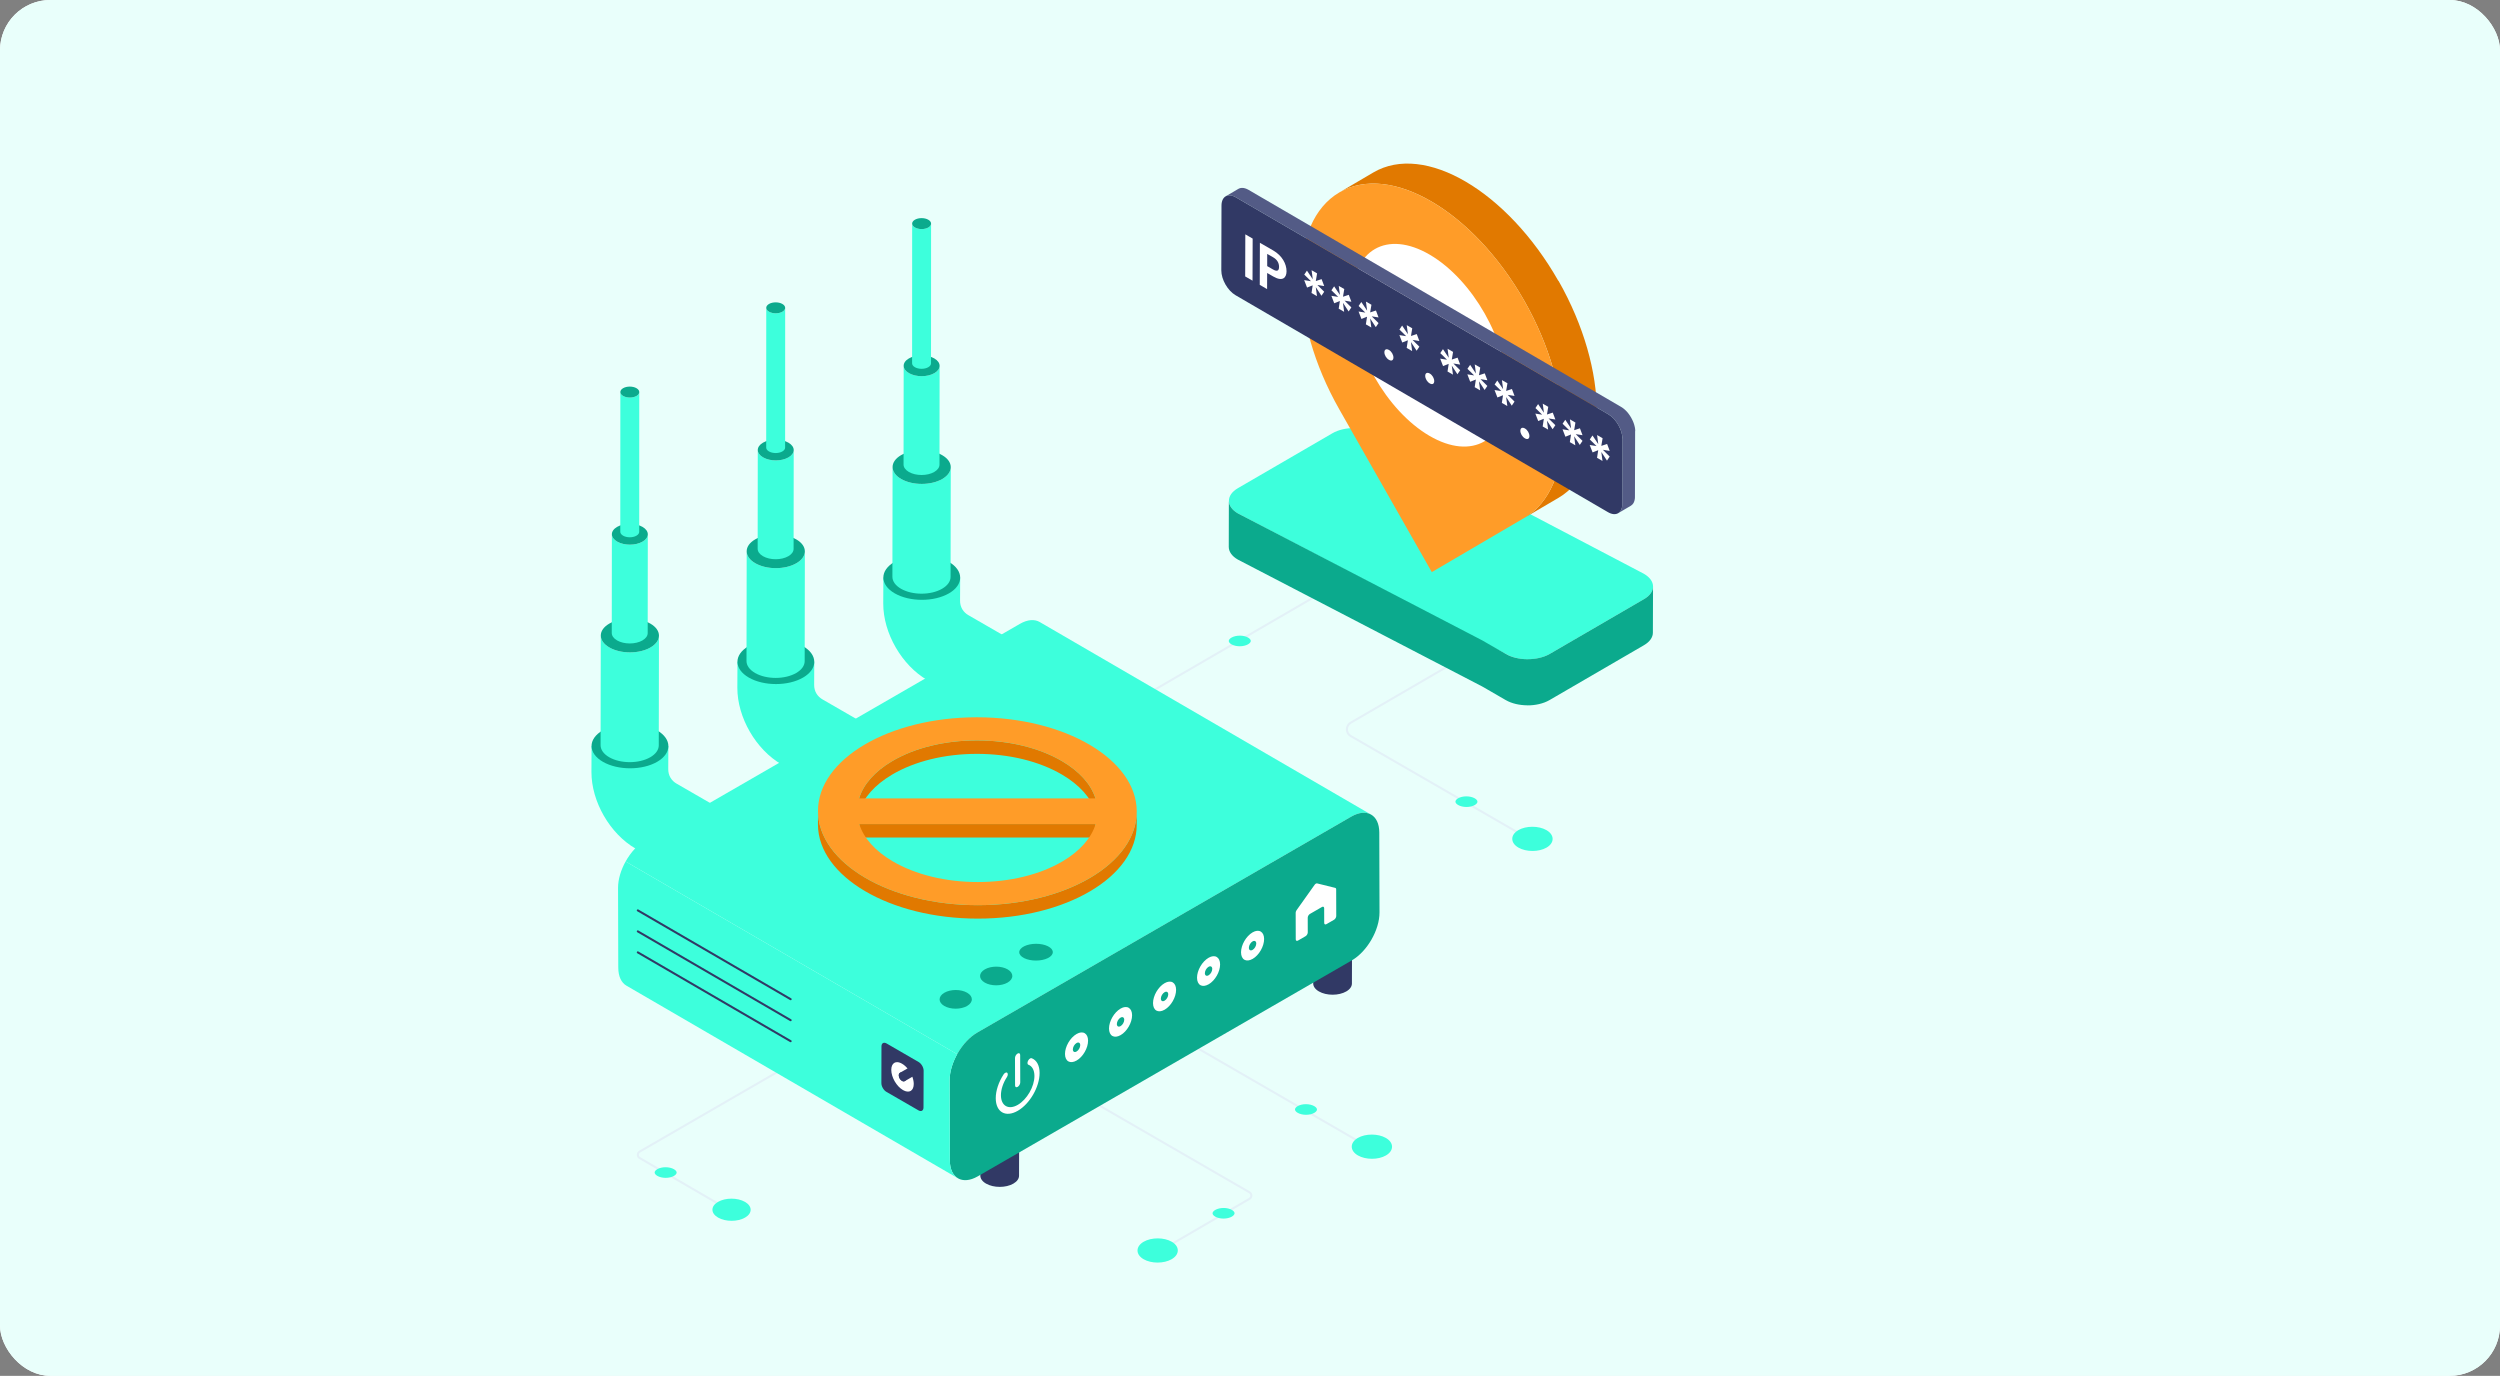 <svg width="596" height="328" viewBox="0 0 596 328" fill="none" xmlns="http://www.w3.org/2000/svg">
<rect x="0" y="0" width="596" height="328" fill="#808080" stroke="none"/>
<g clip-path="url(#clip0_1632_10568)">
<rect width="596" height="328" rx="12" fill="white"/>
<rect width="596" height="328" rx="12" fill="url(#paint0_linear_1632_10568)"/>
<g clip-path="url(#clip1_1632_10568)">
<path d="M365.412 200.77C365.369 200.77 365.327 200.759 365.288 200.738L321.899 175.687C321.247 175.311 320.857 174.636 320.855 173.883C320.855 173.13 321.242 172.454 321.893 172.077L364.986 147.034C365.104 146.964 365.255 147.005 365.324 147.122C365.392 147.242 365.353 147.391 365.235 147.46L322.142 172.503C321.645 172.792 321.349 173.307 321.349 173.883C321.349 174.457 321.647 174.972 322.145 175.258L365.534 200.309C365.652 200.377 365.693 200.529 365.625 200.646C365.579 200.726 365.495 200.77 365.411 200.77H365.412Z" fill="#E3F1F7"/>
<path d="M176.066 290.041C176.023 290.041 175.98 290.03 175.941 290.007L152.38 276.295C152.025 276.088 151.814 275.72 151.814 275.309C151.814 274.898 152.027 274.532 152.383 274.325L187.91 253.782C188.026 253.715 188.177 253.753 188.248 253.872C188.315 253.99 188.275 254.141 188.157 254.21L152.63 274.753C152.43 274.869 152.309 275.077 152.309 275.308C152.309 275.54 152.429 275.749 152.629 275.865L176.19 289.578C176.307 289.647 176.347 289.798 176.278 289.915C176.233 289.993 176.15 290.038 176.065 290.038L176.066 290.041Z" fill="#E3F1F7"/>
<path d="M171.19 290.271C169.405 289.24 169.395 287.566 171.168 286.533C172.942 285.501 175.827 285.501 177.611 286.533C179.396 287.564 179.405 289.239 177.631 290.27C175.857 291.301 172.974 291.303 171.19 290.27V290.271Z" fill="#3DFFDC"/>
<path d="M158.679 278.269C159.426 278.269 160.149 278.44 160.664 278.736C161.076 278.975 161.313 279.268 161.313 279.54C161.313 279.809 161.081 280.099 160.676 280.334C160.167 280.631 159.446 280.8 158.7 280.8C157.953 280.8 157.231 280.631 156.717 280.333C156.305 280.094 156.068 279.801 156.066 279.528C156.066 279.259 156.299 278.968 156.704 278.733C157.212 278.437 157.932 278.267 158.679 278.267V278.269Z" fill="#3DFFDC"/>
<path d="M274.32 299.752C274.235 299.752 274.152 299.707 274.106 299.63C274.038 299.512 274.077 299.361 274.195 299.292L297.756 285.579C297.956 285.463 298.077 285.254 298.075 285.022C298.075 284.79 297.956 284.58 297.754 284.464L262.227 263.921C262.108 263.852 262.068 263.701 262.137 263.583C262.206 263.464 262.359 263.424 262.475 263.493L298.002 284.036C298.358 284.243 298.57 284.611 298.57 285.022C298.57 285.433 298.359 285.801 298.005 286.007L274.444 299.72C274.404 299.743 274.362 299.753 274.319 299.753L274.32 299.752Z" fill="#E3F1F7"/>
<path d="M327.997 274.713C327.954 274.713 327.911 274.703 327.873 274.681L274.861 244.031C274.742 243.962 274.702 243.811 274.771 243.693C274.84 243.574 274.993 243.534 275.109 243.603L328.12 274.253C328.24 274.322 328.279 274.473 328.211 274.591C328.165 274.671 328.081 274.715 327.997 274.715V274.713Z" fill="#E3F1F7"/>
<path d="M323.849 275.239C322.064 274.208 322.054 272.533 323.828 271.5C325.601 270.469 328.488 270.469 330.272 271.5C332.057 272.532 332.066 274.206 330.292 275.237C328.518 276.269 325.634 276.27 323.849 275.237V275.239Z" fill="#3DFFDC"/>
<path d="M327.074 276.255C325.863 276.255 324.649 275.988 323.725 275.453C322.779 274.906 322.258 274.163 322.257 273.363C322.257 272.568 322.769 271.83 323.702 271.288C325.542 270.217 328.545 270.217 330.394 271.288C331.34 271.835 331.861 272.577 331.862 273.376C331.862 274.172 331.349 274.909 330.416 275.453C329.496 275.989 328.284 276.256 327.074 276.256V276.255ZM327.044 270.973C325.922 270.973 324.801 271.221 323.95 271.716C323.175 272.166 322.749 272.752 322.75 273.363C322.75 273.98 323.184 274.571 323.971 275.025C325.682 276.018 328.463 276.017 330.165 275.025C330.941 274.573 331.367 273.988 331.367 273.376C331.367 272.761 330.934 272.171 330.147 271.716C329.29 271.219 328.165 270.972 327.044 270.972V270.973Z" fill="#3DFFDC"/>
<path d="M311.335 263.236C312.082 263.236 312.805 263.407 313.32 263.704C313.732 263.942 313.969 264.235 313.969 264.507C313.969 264.776 313.737 265.066 313.332 265.302C312.823 265.598 312.102 265.768 311.357 265.768C310.61 265.768 309.887 265.598 309.374 265.3C308.961 265.062 308.724 264.769 308.723 264.495C308.723 264.226 308.955 263.936 309.36 263.701C309.869 263.404 310.59 263.235 311.335 263.235V263.236Z" fill="#3DFFDC"/>
<path d="M279.198 299.984C280.982 298.953 280.993 297.278 279.219 296.245C277.445 295.214 274.561 295.214 272.776 296.245C270.991 297.277 270.982 298.951 272.756 299.982C274.53 301.014 277.413 301.015 279.199 299.982L279.198 299.984Z" fill="#3DFFDC"/>
<path d="M275.973 301C274.76 301 273.55 300.733 272.63 300.196C271.697 299.652 271.184 298.914 271.184 298.12C271.184 297.321 271.706 296.578 272.65 296.031C274.501 294.962 277.503 294.96 279.342 296.031C280.276 296.575 280.789 297.313 280.788 298.108C280.788 298.908 280.265 299.651 279.319 300.198C278.395 300.731 277.183 300.998 275.972 300.998L275.973 301ZM276.001 295.717C274.879 295.717 273.755 295.964 272.898 296.461C272.113 296.916 271.679 297.506 271.677 298.122C271.677 298.734 272.103 299.319 272.878 299.77C274.582 300.76 277.359 300.76 279.072 299.77C279.859 299.315 280.293 298.725 280.293 298.108C280.293 297.495 279.868 296.91 279.093 296.459C278.242 295.964 277.122 295.717 275.999 295.717H276.001Z" fill="#3DFFDC"/>
<path d="M291.707 287.98C290.96 287.98 290.237 288.151 289.723 288.447C289.31 288.686 289.073 288.979 289.073 289.251C289.073 289.52 289.305 289.81 289.71 290.045C290.219 290.342 290.94 290.511 291.686 290.511C292.433 290.511 293.156 290.342 293.669 290.044C294.082 289.805 294.318 289.512 294.32 289.239C294.32 288.97 294.088 288.679 293.683 288.444C293.174 288.148 292.454 287.978 291.707 287.978V287.98Z" fill="#3DFFDC"/>
<path d="M245.768 181.809C245.683 181.809 245.6 181.765 245.554 181.687C245.485 181.568 245.525 181.418 245.643 181.349L323.716 136C323.835 135.929 323.985 135.971 324.054 136.088C324.122 136.208 324.083 136.357 323.965 136.426L245.892 181.776C245.852 181.799 245.809 181.809 245.767 181.809H245.768Z" fill="#E3F1F7"/>
<path d="M295.574 151.538C294.826 151.538 294.101 151.709 293.586 152.005C293.174 152.244 292.936 152.537 292.936 152.809C292.936 153.078 293.168 153.368 293.573 153.604C294.083 153.9 294.804 154.07 295.551 154.07C296.298 154.07 297.023 153.9 297.537 153.602C297.951 153.364 298.188 153.07 298.188 152.797C298.188 152.528 297.956 152.238 297.551 152.002C297.041 151.706 296.32 151.536 295.573 151.536L295.574 151.538Z" fill="#3DFFDC"/>
<path d="M231.067 167.912L221.114 162.166C214.983 158.626 210.548 150.931 210.567 143.873L210.596 137.696H228.905L228.879 143.207C228.876 143.912 229.039 144.615 229.398 145.222C229.41 145.242 229.421 145.26 229.433 145.28C229.78 145.851 230.278 146.316 230.856 146.65L240.22 152.056L231.065 167.912H231.067Z" fill="#3DFFDC"/>
<path d="M226.207 133.946C229.79 136.015 229.81 139.375 226.244 141.447C222.679 143.518 216.878 143.518 213.294 141.45C209.705 139.378 209.687 136.018 213.251 133.946C216.816 131.875 222.617 131.875 226.206 133.946H226.207Z" fill="#0BAA8D"/>
<path d="M226.662 111.368L226.618 137.535C226.615 138.557 225.944 139.578 224.601 140.357C221.901 141.926 217.509 141.926 214.795 140.36C213.428 139.57 212.745 138.534 212.748 137.499L212.792 111.331C212.789 112.365 213.472 113.403 214.84 114.193C217.553 115.759 221.946 115.759 224.645 114.19C225.987 113.41 226.659 112.39 226.662 111.368Z" fill="#3DFFDC"/>
<path d="M224.618 108.511C227.331 110.077 227.345 112.622 224.645 114.191C221.946 115.76 217.553 115.76 214.84 114.194C212.122 112.625 212.108 110.081 214.808 108.512C217.507 106.943 221.9 106.943 224.618 108.512V108.511Z" fill="#0BAA8D"/>
<path d="M224.003 87.215L223.975 110.77C223.974 111.401 223.558 112.032 222.73 112.514C221.062 113.482 218.348 113.482 216.672 112.514C215.827 112.026 215.406 111.386 215.407 110.746L215.435 87.191C215.433 87.83 215.855 88.471 216.7 88.959C218.376 89.926 221.091 89.926 222.758 88.959C223.587 88.477 224.001 87.846 224.003 87.215Z" fill="#3DFFDC"/>
<path d="M222.741 85.449C224.417 86.416 224.426 87.989 222.758 88.959C221.089 89.927 218.376 89.927 216.7 88.959C215.021 87.99 215.012 86.418 216.68 85.448C218.348 84.479 221.062 84.479 222.741 85.448V85.449Z" fill="#0BAA8D"/>
<path d="M221.97 53.312L221.956 86.624C221.956 86.957 221.736 87.289 221.301 87.542C220.422 88.053 218.994 88.053 218.11 87.542C217.666 87.286 217.443 86.948 217.444 86.612L217.458 53.3C217.458 53.636 217.68 53.974 218.124 54.231C219.007 54.741 220.436 54.741 221.314 54.231C221.751 53.977 221.97 53.645 221.97 53.312Z" fill="#3DFFDC"/>
<path d="M221.305 52.383C222.188 52.894 222.192 53.72 221.314 54.232C220.435 54.742 219.007 54.742 218.124 54.232C217.239 53.722 217.234 52.894 218.113 52.383C218.991 51.873 220.42 51.873 221.305 52.383Z" fill="#0BAA8D"/>
<path d="M196.283 187.992L186.331 182.246C180.2 178.706 175.764 171.012 175.784 163.953L175.813 157.776H194.122L194.096 163.287C194.092 163.993 194.256 164.696 194.615 165.302C194.627 165.322 194.638 165.341 194.65 165.36C194.997 165.932 195.495 166.396 196.073 166.731L205.437 172.136L196.282 187.992H196.283Z" fill="#3DFFDC"/>
<path d="M191.424 154.027C195.007 156.096 195.027 159.455 191.461 161.527C187.896 163.599 182.095 163.599 178.511 161.53C174.922 159.458 174.903 156.099 178.468 154.027C182.032 151.955 187.834 151.955 191.422 154.027H191.424Z" fill="#0BAA8D"/>
<path d="M191.88 131.45L191.836 157.617C191.833 158.639 191.162 159.66 189.819 160.439C187.119 162.008 182.727 162.008 180.013 160.442C178.646 159.652 177.963 158.616 177.966 157.581L178.01 131.413C178.007 132.447 178.69 133.485 180.057 134.275C182.771 135.841 187.163 135.841 189.863 134.272C191.205 133.493 191.877 132.472 191.88 131.45Z" fill="#3DFFDC"/>
<path d="M189.835 128.591C192.548 130.157 192.562 132.703 189.862 134.272C187.163 135.841 182.77 135.841 180.057 134.275C177.338 132.706 177.325 130.162 180.024 128.593C182.724 127.024 187.117 127.024 189.835 128.593V128.591Z" fill="#0BAA8D"/>
<path d="M189.222 107.298L189.194 130.852C189.193 131.483 188.777 132.114 187.949 132.596C186.281 133.564 183.567 133.564 181.891 132.596C181.046 132.108 180.624 131.468 180.626 130.828L180.653 107.273C180.652 107.912 181.074 108.553 181.919 109.041C183.595 110.008 186.31 110.008 187.976 109.041C188.806 108.56 189.22 107.929 189.222 107.298Z" fill="#3DFFDC"/>
<path d="M187.96 105.531C189.636 106.498 189.645 108.071 187.977 109.041C186.308 110.009 183.595 110.009 181.919 109.041C180.239 108.072 180.23 106.5 181.899 105.53C183.567 104.561 186.281 104.561 187.96 105.53V105.531Z" fill="#0BAA8D"/>
<path d="M187.187 73.394L187.173 106.706C187.173 107.039 186.953 107.371 186.517 107.624C185.639 108.135 184.21 108.135 183.327 107.624C182.883 107.368 182.66 107.03 182.661 106.694L182.675 73.382C182.675 73.718 182.896 74.056 183.341 74.313C184.224 74.823 185.653 74.823 186.531 74.313C186.968 74.059 187.187 73.728 187.187 73.394Z" fill="#3DFFDC"/>
<path d="M186.52 72.464C187.403 72.974 187.408 73.801 186.53 74.313C185.651 74.823 184.222 74.823 183.339 74.313C182.455 73.802 182.45 72.974 183.329 72.464C184.207 71.954 185.636 71.954 186.52 72.464Z" fill="#0BAA8D"/>
<path d="M161.501 208.075L151.548 202.328C145.417 198.788 140.982 191.094 141 184.035L141.029 177.858H159.337L159.311 183.369C159.308 184.075 159.472 184.778 159.831 185.384C159.843 185.404 159.854 185.423 159.866 185.443C160.213 186.014 160.711 186.478 161.288 186.813L170.653 192.219L161.498 208.075H161.501Z" fill="#3DFFDC"/>
<path d="M156.643 174.109C160.226 176.178 160.245 179.537 156.679 181.609C153.113 183.681 147.314 183.681 143.729 181.612C140.14 179.54 140.122 176.181 143.687 174.109C147.251 172.037 153.052 172.037 156.641 174.109H156.643Z" fill="#0BAA8D"/>
<path d="M157.096 151.53L157.051 177.698C157.048 178.72 156.378 179.741 155.035 180.52C152.335 182.089 147.942 182.089 145.229 180.523C143.862 179.733 143.179 178.697 143.182 177.661L143.226 151.494C143.223 152.528 143.906 153.565 145.273 154.355C147.987 155.921 152.379 155.921 155.079 154.352C156.42 153.573 157.093 152.552 157.096 151.53Z" fill="#3DFFDC"/>
<path d="M155.055 148.673C157.768 150.239 157.782 152.785 155.082 154.354C152.382 155.923 147.99 155.923 145.276 154.357C142.558 152.788 142.544 150.244 145.244 148.675C147.944 147.106 152.336 147.106 155.055 148.675V148.673Z" fill="#0BAA8D"/>
<path d="M154.438 127.378L154.411 150.933C154.409 151.564 153.994 152.195 153.166 152.676C151.497 153.645 148.784 153.645 147.108 152.676C146.263 152.189 145.841 151.549 145.843 150.908L145.87 127.354C145.869 127.992 146.29 128.634 147.135 129.121C148.811 130.088 151.526 130.088 153.193 129.121C154.023 128.64 154.437 128.009 154.438 127.378Z" fill="#3DFFDC"/>
<path d="M153.177 125.612C154.853 126.579 154.862 128.151 153.193 129.121C151.525 130.092 148.811 130.09 147.135 129.121C145.456 128.153 145.447 126.581 147.116 125.61C148.784 124.642 151.497 124.642 153.177 125.61V125.612Z" fill="#0BAA8D"/>
<path d="M152.404 93.475L152.391 126.787C152.391 127.12 152.171 127.451 151.735 127.705C150.857 128.215 149.428 128.215 148.545 127.705C148.1 127.448 147.877 127.111 147.879 126.775L147.893 93.463C147.893 93.799 148.114 94.137 148.559 94.393C149.442 94.904 150.87 94.904 151.749 94.393C152.186 94.14 152.404 93.808 152.404 93.475Z" fill="#3DFFDC"/>
<path d="M151.738 92.546C152.621 93.056 152.626 93.883 151.747 94.395C150.869 94.905 149.44 94.905 148.557 94.395C147.673 93.885 147.668 93.056 148.546 92.546C149.425 92.036 150.854 92.036 151.738 92.546Z" fill="#0BAA8D"/>
<path d="M322.326 224.248L322.297 234.479C322.296 235.159 321.848 235.839 320.956 236.357C319.159 237.4 316.236 237.4 314.43 236.358C313.52 235.833 313.066 235.144 313.067 234.454L313.096 224.224C313.095 224.913 313.549 225.602 314.459 226.128C316.265 227.17 319.188 227.17 320.985 226.126C321.877 225.607 322.325 224.928 322.326 224.248Z" fill="#313965"/>
<path d="M320.965 222.346C322.771 223.388 322.78 225.081 320.983 226.126C319.187 227.17 316.264 227.17 314.458 226.128C312.651 225.084 312.64 223.39 314.437 222.346C316.233 221.303 319.156 221.303 320.965 222.346Z" fill="#313965"/>
<path d="M317.724 227.151C316.497 227.151 315.27 226.882 314.335 226.342C313.379 225.788 312.85 225.04 312.849 224.23C312.849 223.426 313.367 222.681 314.312 222.134C316.173 221.052 319.214 221.052 321.088 222.134C322.045 222.685 322.57 223.436 322.572 224.242C322.572 225.046 322.052 225.792 321.107 226.342C320.175 226.882 318.949 227.153 317.722 227.153L317.724 227.151ZM317.697 221.808C316.56 221.808 315.425 222.059 314.561 222.56C313.775 223.018 313.342 223.611 313.344 224.23C313.344 224.855 313.784 225.452 314.583 225.912C316.318 226.915 319.134 226.915 320.859 225.912C321.646 225.454 322.08 224.861 322.078 224.241C322.078 223.617 321.638 223.02 320.842 222.56C319.973 222.057 318.835 221.808 317.698 221.808H317.697Z" fill="#373B42"/>
<path d="M242.969 270.063L242.94 280.293C242.938 280.973 242.491 281.653 241.598 282.171C239.802 283.214 236.879 283.214 235.073 282.172C234.162 281.647 233.708 280.958 233.71 280.269L233.739 270.038C233.737 270.727 234.191 271.416 235.102 271.942C236.908 272.984 239.831 272.984 241.627 271.94C242.52 271.421 242.967 270.742 242.969 270.063Z" fill="#313965"/>
<path d="M241.61 268.16C243.416 269.202 243.425 270.895 241.628 271.94C239.831 272.984 236.908 272.984 235.103 271.942C233.295 270.898 233.284 269.205 235.081 268.16C236.878 267.117 239.801 267.117 241.61 268.16Z" fill="#313965"/>
<path d="M238.367 272.967C237.142 272.967 235.915 272.697 234.98 272.157C234.024 271.606 233.497 270.855 233.495 270.047C233.495 269.244 234.013 268.498 234.959 267.948C236.823 266.866 239.862 266.866 241.735 267.948C242.691 268.5 243.218 269.25 243.218 270.058C243.218 270.862 242.699 271.607 241.753 272.156C240.821 272.698 239.596 272.969 238.367 272.969V272.967ZM238.341 267.623C237.205 267.623 236.07 267.873 235.206 268.374C234.419 268.833 233.987 269.425 233.989 270.046C233.989 270.671 234.43 271.268 235.228 271.728C236.966 272.732 239.781 272.729 241.506 271.728C242.292 271.27 242.725 270.677 242.725 270.058C242.725 269.433 242.285 268.836 241.489 268.376C240.619 267.873 239.481 267.624 238.343 267.624L238.341 267.623Z" fill="#373B42"/>
<path d="M326.884 194.212C325.678 193.511 324.005 193.604 322.164 194.671L232.997 246.155C231.1 247.249 229.39 249.154 228.194 251.323L149.147 205.379C150.353 203.221 152.053 201.314 153.951 200.221L243.127 148.737C244.968 147.672 246.641 147.579 247.847 148.279L326.882 194.212H326.884Z" fill="#3DFFDC"/>
<path d="M322.165 194.669C325.829 192.555 328.81 194.252 328.822 198.455L328.875 217.509C328.888 221.718 325.925 226.849 322.261 228.963L233.093 280.444C229.429 282.559 226.454 280.857 226.442 276.648L226.389 257.594C226.376 253.391 229.333 248.265 232.997 246.149L322.165 194.668V194.669Z" fill="#0BAA8D"/>
<path d="M256.657 246.502C258.17 245.628 259.392 246.347 259.397 248.086C259.401 249.848 258.188 251.95 256.676 252.822C255.123 253.718 253.901 253.022 253.896 251.261C253.892 249.524 255.105 247.397 256.657 246.502Z" fill="white"/>
<path d="M267.15 240.444C268.663 239.57 269.885 240.289 269.89 242.028C269.895 243.79 268.681 245.892 267.169 246.764C265.617 247.66 264.394 246.965 264.39 245.203C264.385 243.466 265.598 241.339 267.15 240.444Z" fill="white"/>
<path d="M277.642 234.387C279.154 233.513 280.377 234.233 280.381 235.972C280.386 237.733 279.173 239.836 277.66 240.708C276.108 241.603 274.885 240.908 274.881 239.146C274.876 237.409 276.089 235.283 277.642 234.387Z" fill="white"/>
<path d="M288.133 228.329C289.645 227.455 290.868 228.175 290.872 229.914C290.877 231.675 289.664 233.778 288.151 234.65C286.599 235.545 285.377 234.85 285.372 233.089C285.367 231.351 286.581 229.225 288.133 228.329Z" fill="white"/>
<path d="M298.625 222.271C300.138 221.397 301.36 222.117 301.365 223.856C301.369 225.617 300.156 227.72 298.643 228.592C297.091 229.487 295.869 228.792 295.864 227.031C295.86 225.293 297.073 223.167 298.625 222.271Z" fill="white"/>
<path d="M256.653 248.657C257.138 248.378 257.527 248.608 257.529 249.163C257.53 249.727 257.142 250.399 256.658 250.677C256.161 250.964 255.77 250.741 255.769 250.178C255.767 249.621 256.155 248.942 256.652 248.656L256.653 248.657Z" fill="#0BAA8D"/>
<path d="M267.142 242.601C267.627 242.321 268.016 242.552 268.018 243.107C268.019 243.67 267.631 244.343 267.147 244.621C266.65 244.908 266.259 244.685 266.258 244.121C266.256 243.565 266.644 242.885 267.141 242.599L267.142 242.601Z" fill="#0BAA8D"/>
<path d="M277.635 236.543C278.119 236.263 278.509 236.494 278.51 237.049C278.512 237.613 278.124 238.285 277.639 238.563C277.143 238.85 276.752 238.627 276.75 238.063C276.748 237.507 277.137 236.827 277.633 236.541L277.635 236.543Z" fill="#0BAA8D"/>
<path d="M288.126 230.485C288.61 230.205 289 230.436 289.001 230.991C289.003 231.555 288.615 232.227 288.13 232.505C287.634 232.792 287.243 232.569 287.241 232.005C287.24 231.449 287.628 230.769 288.124 230.484L288.126 230.485Z" fill="#0BAA8D"/>
<path d="M298.618 224.427C299.102 224.148 299.492 224.378 299.493 224.933C299.495 225.497 299.107 226.169 298.623 226.447C298.126 226.734 297.735 226.511 297.733 225.947C297.732 225.391 298.12 224.711 298.617 224.426L298.618 224.427Z" fill="#0BAA8D"/>
<path d="M245.562 252.344C245.7 252.265 245.839 252.237 245.953 252.278C247.147 252.734 247.836 254.014 247.84 255.789C247.849 259.106 245.512 263.155 242.635 264.816C239.749 266.483 237.396 265.141 237.387 261.824C237.382 260.049 238.061 257.98 239.248 256.15C239.361 255.977 239.498 255.844 239.637 255.765C239.814 255.663 239.993 255.646 240.119 255.74C240.332 255.924 240.299 256.393 240.042 256.787C239.139 258.177 238.618 259.756 238.623 261.114C238.63 263.646 240.43 264.671 242.633 263.4C244.827 262.133 246.616 259.035 246.609 256.504C246.604 255.148 246.086 254.168 245.168 253.829C244.91 253.733 244.873 253.304 245.095 252.87C245.214 252.634 245.39 252.448 245.565 252.346L245.562 252.344Z" fill="white"/>
<path d="M242.595 251.16C242.933 250.964 243.209 251.123 243.209 251.51L243.227 258.052C243.227 258.44 242.954 258.915 242.616 259.111C242.269 259.311 241.993 259.154 241.993 258.766L241.975 252.223C241.975 251.835 242.248 251.36 242.595 251.16Z" fill="white"/>
<path d="M313.702 210.663C313.809 210.602 313.916 210.577 314.004 210.602L318.322 211.67C318.458 211.705 318.544 211.839 318.544 212.033L318.562 218.368C318.562 218.696 318.33 219.101 318.038 219.269L316.218 220.319C315.928 220.487 315.693 220.352 315.691 220.024L315.681 216.522C315.681 216.194 315.45 216.056 315.158 216.224L312.28 217.886C311.994 218.051 311.76 218.456 311.762 218.785L311.771 222.287C311.771 222.615 311.539 223.02 311.253 223.185L309.429 224.238C309.138 224.406 308.908 224.268 308.906 223.94L308.888 217.599C308.888 217.411 308.966 217.182 309.102 216.99L313.395 210.95C313.483 210.823 313.59 210.724 313.697 210.663H313.702Z" fill="white"/>
<path d="M226.445 276.648L226.437 275.671L226.388 257.592C226.388 255.574 227.071 253.331 228.193 251.322L149.146 205.379C148.025 207.389 147.342 209.631 147.342 211.66L147.391 229.739L147.398 230.716C147.407 232.809 148.145 234.286 149.333 234.977L228.379 280.91C227.183 280.218 226.445 278.742 226.445 276.649V276.648Z" fill="#3DFFDC"/>
<path d="M188.489 248.465C188.446 248.465 188.403 248.454 188.364 248.431L151.932 227.261C151.814 227.193 151.775 227.043 151.843 226.924C151.911 226.806 152.062 226.765 152.181 226.835L188.613 248.005C188.73 248.074 188.77 248.223 188.701 248.343C188.655 248.421 188.573 248.465 188.487 248.465H188.489Z" fill="#313965"/>
<path d="M188.489 243.46C188.446 243.46 188.403 243.449 188.364 243.426L151.932 222.256C151.814 222.187 151.775 222.038 151.843 221.918C151.911 221.801 152.062 221.76 152.181 221.83L188.613 243C188.73 243.068 188.77 243.218 188.701 243.337C188.655 243.415 188.573 243.46 188.487 243.46H188.489Z" fill="#313965"/>
<path d="M188.489 238.456C188.446 238.456 188.403 238.445 188.364 238.422L151.932 217.252C151.814 217.184 151.775 217.034 151.843 216.915C151.911 216.797 152.062 216.756 152.181 216.826L188.613 237.996C188.73 238.065 188.77 238.214 188.701 238.334C188.655 238.412 188.573 238.456 188.487 238.456H188.489Z" fill="#313965"/>
<path d="M210.142 249.44L210.121 258.229C210.121 258.989 210.656 259.908 211.308 260.293L218.964 264.71C219.617 265.085 220.162 264.785 220.162 264.026L220.194 255.247C220.194 254.477 219.659 253.557 218.996 253.183L211.351 248.755C210.688 248.381 210.153 248.68 210.142 249.44Z" fill="#313965"/>
<path d="M218.084 258.42C218.075 260.277 216.762 261.018 215.149 260.089C213.536 259.16 212.232 256.9 212.232 255.044C212.242 253.187 213.554 252.437 215.167 253.375C215.739 253.704 216.274 254.2 216.715 254.792C217.089 255.261 217.4 255.795 217.624 256.349C217.914 257.033 218.084 257.756 218.084 258.42Z" fill="white"/>
<path d="M216.462 260.74C216.017 260.74 215.528 260.594 215.026 260.306C213.35 259.34 211.985 256.981 211.985 255.045C211.99 254.055 212.341 253.311 212.974 252.949C213.608 252.585 214.431 252.662 215.292 253.163C215.88 253.501 216.442 254.012 216.913 254.643C217.292 255.117 217.619 255.676 217.852 256.255C218.164 256.99 218.331 257.74 218.331 258.42C218.326 259.406 217.976 260.147 217.347 260.509C217.081 260.662 216.781 260.738 216.46 260.738L216.462 260.74ZM213.855 253.218C213.622 253.218 213.408 253.271 213.22 253.378C212.748 253.649 212.483 254.24 212.48 255.045C212.48 256.822 213.733 258.989 215.273 259.875C215.976 260.28 216.628 260.352 217.102 260.081C217.573 259.811 217.834 259.221 217.839 258.419C217.839 257.803 217.686 257.122 217.399 256.443C217.18 255.905 216.878 255.388 216.523 254.944C216.086 254.361 215.577 253.893 215.046 253.589C214.619 253.342 214.214 253.216 213.855 253.216V253.218Z" fill="#313965"/>
<path d="M217.627 256.349L215.621 257.511C215.612 257.52 215.593 257.53 215.573 257.53C215.46 257.586 215.32 257.566 215.161 257.473C214.805 257.267 214.515 256.77 214.515 256.358C214.515 256.142 214.599 256.002 214.73 255.936L216.718 254.792C217.092 255.261 217.402 255.795 217.627 256.349Z" fill="#313965"/>
<path d="M215.434 257.809C215.322 257.809 215.188 257.777 215.034 257.687C214.603 257.438 214.264 256.853 214.264 256.358C214.264 256.061 214.392 255.826 214.617 255.714L216.591 254.578C216.698 254.517 216.83 254.543 216.907 254.637C217.29 255.119 217.617 255.678 217.853 256.255C217.898 256.37 217.854 256.5 217.747 256.561L215.74 257.724C215.718 257.734 215.695 257.747 215.671 257.754C215.608 257.783 215.527 257.808 215.431 257.808L215.434 257.809ZM216.653 255.114L214.853 256.15C214.774 256.19 214.76 256.284 214.76 256.358C214.76 256.682 215 257.096 215.284 257.259C215.364 257.307 215.431 257.326 215.463 257.308C215.477 257.302 215.491 257.296 215.504 257.291L217.313 256.243C217.135 255.844 216.91 255.461 216.653 255.114Z" fill="#313965"/>
<path d="M215.798 257.108C215.798 257.305 215.732 257.446 215.619 257.511C215.61 257.52 215.591 257.53 215.571 257.53C215.458 257.586 215.318 257.566 215.159 257.473C214.803 257.267 214.513 256.77 214.513 256.358C214.513 256.142 214.597 256.002 214.728 255.936C214.841 255.88 214.991 255.898 215.159 255.993C215.515 256.199 215.805 256.695 215.796 257.108H215.798Z" fill="#313965"/>
<path d="M215.434 257.809C215.322 257.809 215.188 257.777 215.034 257.687C214.603 257.438 214.264 256.853 214.264 256.358C214.264 256.061 214.392 255.826 214.617 255.714C214.801 255.62 215.038 255.643 215.278 255.776C215.72 256.031 216.053 256.616 216.042 257.111C216.042 257.395 215.934 257.614 215.741 257.725C215.72 257.736 215.697 257.748 215.672 257.756C215.61 257.785 215.529 257.809 215.432 257.809H215.434ZM214.87 256.151C214.856 256.151 214.846 256.155 214.838 256.158C214.772 256.19 214.759 256.284 214.759 256.358C214.759 256.682 214.999 257.096 215.283 257.259C215.362 257.307 215.429 257.326 215.462 257.308C215.474 257.302 215.486 257.296 215.5 257.293C215.524 257.27 215.549 257.207 215.549 257.108V257.102C215.556 256.787 215.316 256.368 215.035 256.205C214.959 256.164 214.902 256.151 214.869 256.151H214.87Z" fill="#313965"/>
<path d="M244.168 225.587C242.602 226.368 242.594 227.634 244.15 228.415C245.705 229.195 248.238 229.195 249.805 228.415C251.375 227.632 251.383 226.365 249.827 225.585C248.272 224.805 245.739 224.805 244.168 225.587Z" fill="#0BAA8D"/>
<path d="M234.783 231.099C233.277 231.969 233.269 233.38 234.765 234.249C236.261 235.118 238.696 235.118 240.203 234.249C241.71 233.38 241.717 231.969 240.222 231.099C238.726 230.23 236.29 230.23 234.783 231.099Z" fill="#0BAA8D"/>
<path d="M225.135 236.67C223.629 237.54 223.621 238.95 225.117 239.82C226.613 240.689 229.048 240.689 230.555 239.82C232.061 238.95 232.069 237.54 230.573 236.67C229.077 235.801 226.642 235.801 225.135 236.67Z" fill="#0BAA8D"/>
<path d="M391.915 136.794C394.798 138.46 394.813 141.155 391.948 142.82L369.422 155.911C366.557 157.576 361.903 157.576 359.02 155.911L295.15 122.416C292.267 120.75 292.244 118.051 295.108 116.385L317.635 103.295C320.5 101.629 325.161 101.634 328.046 103.299L391.916 136.794H391.915Z" fill="#3DFFDC"/>
<path d="M364.124 157.151C366.036 157.164 367.958 156.754 369.424 155.914L391.957 142.815C393.375 141.998 394.084 140.904 394.084 139.824L394.047 150.832C394.047 151.914 393.338 152.996 391.908 153.824L369.388 166.911C367.933 167.753 366.023 168.173 364.124 168.161L364.112 168.149C362.262 168.137 360.41 167.729 358.992 166.911L358.859 166.839L357.681 166.155L354.545 164.34L353.379 163.668L295.122 133.416C293.655 132.587 292.936 131.482 292.936 130.376L292.96 119.38C292.96 120.474 293.693 121.578 295.159 122.42L353.379 152.672L354.545 153.345L357.681 155.148L358.859 155.822L359.015 155.918C360.421 156.736 362.272 157.144 364.11 157.156H364.123L364.124 157.151Z" fill="#0BAA8D"/>
<path d="M362.12 201.855C360.332 200.823 360.322 199.149 362.098 198.116C363.874 197.085 366.765 197.085 368.552 198.116C370.34 199.147 370.349 200.822 368.572 201.853C366.797 202.884 363.907 202.886 362.12 201.853V201.855Z" fill="#3DFFDC"/>
<path d="M365.349 202.871C364.136 202.871 362.923 202.603 361.997 202.07C361.049 201.523 360.527 200.781 360.525 199.98C360.525 199.186 361.039 198.448 361.974 197.904C363.815 196.833 366.82 196.833 368.675 197.904C369.622 198.451 370.145 199.193 370.145 199.992C370.145 200.788 369.631 201.525 368.696 202.069C367.775 202.605 366.562 202.872 365.349 202.872V202.871ZM365.32 197.587C364.197 197.587 363.075 197.835 362.223 198.331C361.447 198.784 361.019 199.369 361.02 199.98C361.02 200.597 361.457 201.187 362.244 201.641C363.958 202.632 366.742 202.631 368.447 201.641C369.225 201.189 369.653 200.603 369.651 199.992C369.651 199.377 369.216 198.787 368.427 198.331C367.569 197.835 366.443 197.587 365.32 197.587Z" fill="#3DFFDC"/>
<path d="M349.588 189.852C350.336 189.852 351.061 190.023 351.576 190.319C351.988 190.558 352.226 190.851 352.226 191.123C352.226 191.392 351.994 191.682 351.589 191.918C351.079 192.214 350.358 192.384 349.611 192.384C348.864 192.384 348.139 192.214 347.624 191.916C347.21 191.678 346.974 191.384 346.974 191.111C346.974 190.842 347.206 190.552 347.611 190.316C348.121 190.02 348.842 189.85 349.589 189.85L349.588 189.852Z" fill="#3DFFDC"/>
<g clip-path="url(#clip2_1632_10568)">
<path d="M253.193 181.457C247.765 178.268 240.563 176.512 232.911 176.512C225.26 176.512 218.076 178.268 212.684 181.457C208.534 183.911 205.829 186.988 204.813 190.331L204.805 193.54C205.82 190.197 208.526 187.12 212.675 184.666C218.068 181.477 225.251 179.721 232.903 179.72C240.554 179.72 247.757 181.477 253.184 184.665C257.361 187.12 260.101 190.196 261.153 193.539L261.161 190.331C260.109 186.988 257.37 183.911 253.193 181.457Z" fill="#E17900"/>
<path d="M261.195 196.46L261.186 199.669H204.838L204.847 196.46H261.195Z" fill="#E17900"/>
<path d="M271 193.396L270.991 196.604C271.06 208.973 254.104 219 233.12 219C222.628 219 213.115 216.493 206.217 212.44C199.318 208.387 195.035 202.789 195 196.605L195.009 193.397C195.044 199.581 199.326 205.179 206.225 209.232C213.123 213.285 222.636 215.792 233.127 215.792C254.112 215.792 271.068 205.765 270.999 193.396L271 193.396Z" fill="#E17900"/>
<path d="M271 193.396C271.069 205.764 254.113 215.791 233.129 215.792C222.637 215.792 213.124 213.285 206.226 209.232C199.327 205.179 195.044 199.58 195.009 193.396C194.941 181.027 211.897 171 232.881 171C243.373 171 252.885 173.507 259.784 177.559C266.682 181.612 270.966 187.211 271 193.396ZM233.098 210.279C240.749 210.279 247.932 208.523 253.325 205.334C257.474 202.88 260.179 199.803 261.196 196.46H204.847C205.9 199.803 208.639 202.88 212.816 205.334C218.244 208.523 225.447 210.279 233.098 210.279ZM212.684 181.457C208.534 183.911 205.829 186.988 204.814 190.331H261.161C260.109 186.988 257.37 183.911 253.193 181.457C247.766 178.269 240.563 176.512 232.912 176.512C225.26 176.512 218.076 178.269 212.684 181.458" fill="#FF9C28"/>
</g>
</g>
<g clip-path="url(#clip3_1632_10568)">
<path d="M334.767 71.28C334.767 68.984 335.148 67.04 335.839 65.447C330.443 64.85 326.638 68.797 326.638 76.047C326.638 85.581 333.222 97.164 341.351 101.931C347.52 105.55 352.801 104.18 354.981 99.132C353.286 98.933 351.418 98.3 349.469 97.164C341.351 92.397 334.767 80.814 334.767 71.28Z" fill="#E17900"/>
<path d="M371.517 66.969C359.329 45.559 339.599 33.964 327.422 41.108L319.305 45.875C331.481 38.731 351.222 50.314 363.411 71.736C375.576 93.147 375.576 116.291 363.445 123.435L371.551 118.68C383.728 111.535 383.728 88.38 371.551 66.946H371.517V66.969Z" fill="#E17900"/>
<path d="M363.388 123.471L341.341 136.389L319.294 97.598C307.117 76.176 307.117 53.02 319.294 45.875C331.482 38.731 351.223 50.314 363.411 71.737C375.576 93.159 375.588 116.314 363.411 123.471H363.4H363.388ZM356.054 93.299C356.054 83.765 349.47 72.17 341.352 67.403C333.235 62.636 326.639 66.489 326.639 76.035C326.639 85.581 333.223 97.153 341.352 101.92C349.47 106.687 356.054 102.81 356.054 93.299Z" fill="#FF9C28"/>
<path d="M340.868 60.727C330.651 54.742 322.349 59.532 322.315 71.455C322.28 83.379 330.536 97.902 340.753 103.887C350.969 109.872 359.271 105.082 359.306 93.147C359.34 81.224 351.084 66.712 340.868 60.727Z" fill="white"/>
</g>
<path d="M389.84 102.768C389.84 102.714 389.84 102.659 389.834 102.6C389.834 102.572 389.834 102.551 389.829 102.524C389.829 102.513 389.829 102.502 389.829 102.491C389.829 102.469 389.829 102.453 389.829 102.437C389.829 102.383 389.818 102.323 389.813 102.269C389.807 102.209 389.797 102.155 389.786 102.095C389.786 102.095 389.786 102.09 389.786 102.084C389.775 102.03 389.77 101.976 389.759 101.927C389.748 101.867 389.737 101.808 389.721 101.748C389.721 101.726 389.711 101.704 389.705 101.683C389.705 101.672 389.7 101.656 389.694 101.645C389.689 101.618 389.684 101.596 389.678 101.569C389.662 101.509 389.646 101.449 389.63 101.384C389.619 101.341 389.603 101.292 389.592 101.249C389.592 101.243 389.592 101.232 389.587 101.227C389.587 101.222 389.587 101.211 389.581 101.205C389.565 101.146 389.544 101.086 389.522 101.026C389.501 100.967 389.485 100.907 389.463 100.853C389.463 100.842 389.452 100.831 389.452 100.82C389.452 100.809 389.447 100.804 389.442 100.793C389.426 100.755 389.415 100.722 389.399 100.684C389.377 100.63 389.356 100.571 389.334 100.516C389.318 100.478 389.302 100.435 389.28 100.397C389.28 100.392 389.275 100.386 389.27 100.375C389.27 100.37 389.264 100.359 389.259 100.354C389.232 100.299 389.21 100.245 389.184 100.185C389.157 100.126 389.124 100.066 389.098 100.006C389.098 99.996 389.087 99.99 389.081 99.979C389.076 99.968 389.071 99.957 389.065 99.941C389.044 99.892 389.017 99.844 388.99 99.8C388.958 99.74 388.925 99.681 388.893 99.621C388.877 99.589 388.861 99.561 388.845 99.529C388.839 99.518 388.834 99.507 388.823 99.491C388.791 99.442 388.759 99.388 388.726 99.339C388.683 99.263 388.635 99.193 388.592 99.122C388.587 99.111 388.576 99.1 388.571 99.084C388.501 98.981 388.431 98.883 388.361 98.786C388.361 98.786 388.361 98.78 388.355 98.775C388.307 98.704 388.253 98.639 388.205 98.574C388.162 98.52 388.124 98.471 388.081 98.417C388.038 98.362 387.995 98.314 387.952 98.259C387.909 98.211 387.866 98.162 387.818 98.113C387.769 98.064 387.726 98.015 387.678 97.966C387.63 97.918 387.581 97.869 387.533 97.825C387.484 97.777 387.436 97.733 387.382 97.684C387.334 97.641 387.28 97.592 387.232 97.549C387.183 97.505 387.129 97.462 387.081 97.424C387.033 97.386 386.984 97.348 386.93 97.31C386.909 97.294 386.882 97.277 386.861 97.256C386.861 97.256 386.855 97.256 386.85 97.25C386.828 97.234 386.807 97.218 386.78 97.201C386.732 97.169 386.683 97.136 386.635 97.104C386.586 97.071 386.538 97.044 386.49 97.017C386.479 97.012 386.468 97.006 386.457 96.995L297.657 45.266C297.619 45.244 297.587 45.222 297.55 45.206C297.501 45.179 297.458 45.157 297.41 45.136C297.378 45.119 297.351 45.108 297.318 45.092C297.313 45.092 297.302 45.087 297.297 45.081C297.286 45.081 297.281 45.07 297.27 45.07C297.227 45.049 297.179 45.032 297.136 45.011C297.087 44.994 297.044 44.973 296.996 44.956C296.985 44.956 296.98 44.956 296.974 44.951C296.969 44.951 296.958 44.951 296.953 44.946C296.92 44.935 296.894 44.924 296.861 44.913C296.813 44.897 296.765 44.886 296.721 44.875C296.7 44.87 296.678 44.864 296.652 44.859C296.641 44.859 296.63 44.859 296.625 44.853C296.609 44.853 296.598 44.848 296.582 44.843C296.533 44.832 296.48 44.826 296.431 44.815C296.399 44.815 296.372 44.81 296.34 44.805C296.329 44.805 296.318 44.805 296.307 44.805C296.297 44.805 296.286 44.805 296.281 44.805C296.227 44.805 296.173 44.799 296.119 44.805C296.098 44.805 296.071 44.805 296.049 44.805C296.033 44.805 296.012 44.805 295.996 44.805C295.979 44.805 295.958 44.805 295.942 44.805C295.877 44.81 295.807 44.821 295.743 44.832C295.727 44.832 295.716 44.843 295.7 44.843C295.635 44.859 295.571 44.875 295.512 44.897C295.512 44.897 295.501 44.897 295.495 44.902C295.404 44.935 295.318 44.978 295.232 45.022L292.199 46.806C292.28 46.758 292.371 46.72 292.463 46.687C292.527 46.66 292.597 46.644 292.672 46.627C292.689 46.627 292.699 46.617 292.715 46.617C292.796 46.6 292.882 46.59 292.968 46.584C292.984 46.584 293.006 46.584 293.022 46.584C293.108 46.584 293.194 46.584 293.28 46.584C293.291 46.584 293.302 46.584 293.312 46.584C293.404 46.595 293.501 46.606 293.597 46.627C293.608 46.627 293.619 46.627 293.624 46.633C293.721 46.655 293.823 46.682 293.925 46.72C293.931 46.72 293.941 46.72 293.947 46.725C294.054 46.763 294.162 46.806 294.269 46.855C294.275 46.855 294.286 46.861 294.291 46.866C294.404 46.92 294.517 46.975 294.63 47.045L383.414 98.764C383.559 98.845 383.699 98.938 383.833 99.041C383.839 99.041 383.844 99.052 383.855 99.057C383.989 99.155 384.118 99.263 384.247 99.377C384.258 99.388 384.269 99.393 384.274 99.404C384.409 99.523 384.538 99.648 384.661 99.778C384.661 99.778 384.661 99.778 384.667 99.784C384.79 99.914 384.914 100.05 385.032 100.191C385.129 100.305 385.221 100.424 385.312 100.549C385.312 100.549 385.312 100.549 385.312 100.554C385.393 100.663 385.468 100.777 385.543 100.891C385.592 100.961 385.635 101.037 385.683 101.113C385.721 101.173 385.758 101.238 385.796 101.298C385.812 101.325 385.828 101.357 385.844 101.39C385.903 101.493 385.963 101.601 386.016 101.71C386.022 101.721 386.027 101.737 386.038 101.748C386.102 101.878 386.167 102.014 386.226 102.144C386.226 102.149 386.231 102.16 386.237 102.166C386.296 102.296 386.344 102.431 386.393 102.562C386.393 102.572 386.398 102.578 386.403 102.589C386.452 102.724 386.5 102.86 386.538 103.001C386.538 103.007 386.538 103.017 386.543 103.023C386.581 103.153 386.619 103.283 386.645 103.419C386.645 103.43 386.651 103.446 386.656 103.457C386.688 103.592 386.715 103.728 386.737 103.858C386.737 103.858 386.737 103.864 386.737 103.869C386.758 104.005 386.775 104.14 386.785 104.271C386.785 104.281 386.785 104.292 386.785 104.303C386.796 104.439 386.801 104.569 386.801 104.699L386.758 120.139C386.758 120.27 386.753 120.394 386.742 120.519C386.742 120.53 386.742 120.541 386.742 120.552C386.732 120.66 386.715 120.769 386.694 120.872C386.694 120.888 386.694 120.899 386.683 120.915C386.662 121.013 386.64 121.111 386.608 121.203C386.602 121.219 386.597 121.235 386.592 121.252C386.565 121.338 386.533 121.42 386.495 121.496C386.495 121.507 386.49 121.512 386.484 121.523C386.441 121.61 386.398 121.691 386.35 121.772C386.28 121.881 386.199 121.979 386.113 122.065C386.092 122.087 386.07 122.109 386.049 122.125C385.957 122.206 385.866 122.288 385.764 122.347L388.796 120.568C388.899 120.508 388.995 120.432 389.081 120.346C389.103 120.324 389.124 120.308 389.146 120.286C389.232 120.199 389.313 120.101 389.382 119.993C389.431 119.917 389.474 119.841 389.512 119.76C389.512 119.76 389.512 119.754 389.512 119.749C389.512 119.738 389.517 119.733 389.522 119.722C389.544 119.667 389.571 119.619 389.587 119.564C389.598 119.537 389.603 119.51 389.614 119.478C389.619 119.461 389.624 119.445 389.63 119.429C389.63 119.412 389.641 119.402 389.646 119.385C389.662 119.326 389.678 119.271 389.689 119.212C389.689 119.19 389.7 119.168 389.7 119.147C389.7 119.136 389.705 119.119 389.711 119.103C389.711 119.081 389.721 119.06 389.721 119.044C389.732 118.989 389.737 118.935 389.748 118.881C389.748 118.848 389.754 118.816 389.759 118.789C389.759 118.778 389.759 118.767 389.759 118.756C389.759 118.745 389.759 118.729 389.759 118.718C389.759 118.664 389.764 118.609 389.77 118.555C389.77 118.501 389.77 118.447 389.77 118.387C389.77 118.387 389.77 118.382 389.77 118.376L389.813 102.936C389.813 102.887 389.813 102.833 389.813 102.779L389.84 102.768Z" fill="#535B86"/>
<path d="M383.408 98.758C385.29 99.854 386.812 102.518 386.807 104.699L386.764 120.139C386.758 122.326 385.226 123.199 383.344 122.103L294.56 70.384C292.678 69.288 291.156 66.636 291.161 64.449L291.204 49.009C291.21 46.828 292.742 45.949 294.624 47.045L383.408 98.764V98.758Z" fill="#313965"/>
<g clip-path="url(#clip4_1632_10568)">
<path d="M298.633 56.88L296.884 55.868L296.853 65.901L298.602 66.913L298.633 56.88Z" fill="white"/>
<path d="M302.1 63.446V60.529L303.5 61.328C304.487 61.897 304.924 62.697 304.924 63.621C304.924 64.546 304.481 64.814 303.494 64.246L302.107 63.446M303.575 59.735L300.357 57.88L300.326 67.913L302.075 68.925L302.088 65.077L303.55 65.92C305.799 67.219 306.705 66.189 306.711 64.664C306.711 62.921 305.668 60.953 303.569 59.735" fill="white"/>
<path d="M313.995 65.177L312.683 64.415L312.964 66.582L311.577 64.514L310.934 65.464L312.546 67.045L310.915 66.782L311.602 68.556L312.945 68.025L312.664 69.85L313.964 70.599L313.683 68.45L315.032 70.512L315.688 69.55L314.064 67.938L315.694 68.2L315.069 66.545L313.689 67.001L313.995 65.177Z" fill="white"/>
<path d="M320.474 68.912L319.162 68.157L319.443 70.318L318.056 68.257L317.413 69.206L319.031 70.787L317.4 70.524L318.081 72.299L319.425 71.761L319.143 73.585L320.443 74.341L320.162 72.186L321.511 74.254L322.167 73.292L320.543 71.674L322.167 71.936L321.549 70.281L320.168 70.743L320.474 68.912Z" fill="white"/>
<path d="M326.953 72.655L325.641 71.899L325.922 74.06L324.535 71.992L323.891 72.948L325.503 74.522L323.879 74.266L324.566 76.041L325.903 75.503L325.622 77.328L326.921 78.077L326.64 75.928L327.99 77.99L328.646 77.028L327.015 75.416L328.646 75.678L328.027 74.023L326.646 74.479L326.953 72.655Z" fill="white"/>
<path d="M331.131 83.431C330.494 83.063 330.038 83.319 330.038 83.981C330.038 84.643 330.488 85.418 331.125 85.786C331.762 86.155 332.193 85.886 332.193 85.224C332.193 84.562 331.744 83.787 331.131 83.431Z" fill="white"/>
<path d="M336.679 78.271L335.367 77.515L335.648 79.683L334.267 77.615L333.624 78.564L335.236 80.145L333.611 79.883L334.292 81.657L335.635 81.12L335.354 82.944L336.654 83.7L336.373 81.544L337.722 83.612L338.378 82.65L336.747 81.032L338.378 81.295L337.753 79.639L336.379 80.101L336.679 78.271Z" fill="white"/>
<path d="M340.865 89.054C340.228 88.685 339.771 88.941 339.771 89.603C339.771 90.266 340.221 91.04 340.859 91.409C341.496 91.778 341.921 91.503 341.921 90.847C341.921 90.191 341.477 89.41 340.865 89.054Z" fill="white"/>
<path d="M346.413 83.894L345.101 83.138L345.382 85.299L344.001 83.231L343.358 84.181L344.969 85.761L343.339 85.499L344.026 87.279L345.369 86.742L345.088 88.567L346.388 89.316L346.106 87.167L347.45 89.229L348.106 88.267L346.481 86.655L348.112 86.917L347.487 85.262L346.106 85.718L346.413 83.894Z" fill="white"/>
<path d="M352.891 87.629L351.579 86.873L351.86 89.041L350.48 86.973L349.836 87.923L351.448 89.504L349.817 89.241L350.498 91.015L351.848 90.478L351.567 92.308L352.866 93.058L352.585 90.903L353.934 92.971L354.584 92.009L352.96 90.391L354.59 90.653L353.966 89.004L352.585 89.46L352.891 87.629Z" fill="white"/>
<path d="M359.376 91.371L358.058 90.616L358.345 92.783L356.952 90.709L356.315 91.665L357.926 93.239L356.296 92.983L356.983 94.757L358.32 94.22L358.039 96.044L359.345 96.8L359.063 94.645L360.407 96.713L361.063 95.745L359.445 94.133L361.069 94.395L360.444 92.74L359.063 93.196L359.376 91.371Z" fill="white"/>
<path d="M363.548 102.148C362.911 101.779 362.455 102.036 362.455 102.698C362.455 103.36 362.905 104.135 363.542 104.503C364.179 104.872 364.61 104.603 364.61 103.941C364.61 103.279 364.161 102.504 363.548 102.148Z" fill="white"/>
<path d="M369.102 96.988L367.79 96.232L368.071 98.4L366.684 96.332L366.047 97.281L367.659 98.862L366.028 98.6L366.709 100.374L368.052 99.837L367.771 101.667L369.071 102.417L368.79 100.268L370.139 102.329L370.795 101.367L369.171 99.755L370.801 100.011L370.177 98.362L368.796 98.818L369.102 96.988Z" fill="white"/>
<path d="M375.58 100.736L374.269 99.974L374.55 102.142L373.163 100.074L372.519 101.023L374.137 102.604L372.507 102.342L373.194 104.116L374.531 103.579L374.25 105.403L375.556 106.159L375.274 104.01L376.618 106.071L377.274 105.103L375.649 103.497L377.274 103.754L376.655 102.104L375.281 102.56L375.58 100.736Z" fill="white"/>
<path d="M382.059 104.472L380.747 103.716L381.028 105.878L379.648 103.816L379.004 104.766L380.616 106.34L378.985 106.084L379.673 107.858L381.016 107.321L380.735 109.145L382.034 109.895L381.753 107.746L383.102 109.813L383.752 108.845L382.128 107.233L383.758 107.496L383.134 105.84L381.753 106.296L382.059 104.472Z" fill="white"/>
</g>
</g>
<defs>
<linearGradient id="paint0_linear_1632_10568" x1="298" y1="0" x2="298" y2="328" gradientUnits="userSpaceOnUse">
<stop stop-color="#E9FFFB"/>
<stop offset="1" stop-color="#E9FFFB"/>
</linearGradient>
<clipPath id="clip0_1632_10568">
<rect width="596" height="328" rx="12" fill="white"/>
</clipPath>
<clipPath id="clip1_1632_10568">
<rect width="253.085" height="249" fill="white" transform="translate(141 52)"/>
</clipPath>
<clipPath id="clip2_1632_10568">
<rect width="76" height="48" fill="white" transform="translate(195 171)"/>
</clipPath>
<clipPath id="clip3_1632_10568">
<rect width="70.523" height="97.389" fill="white" transform="translate(310.161 39)"/>
</clipPath>
<clipPath id="clip4_1632_10568">
<rect width="86.906" height="54.026" fill="white" transform="translate(296.853 55.868)"/>
</clipPath>
</defs>
</svg>
